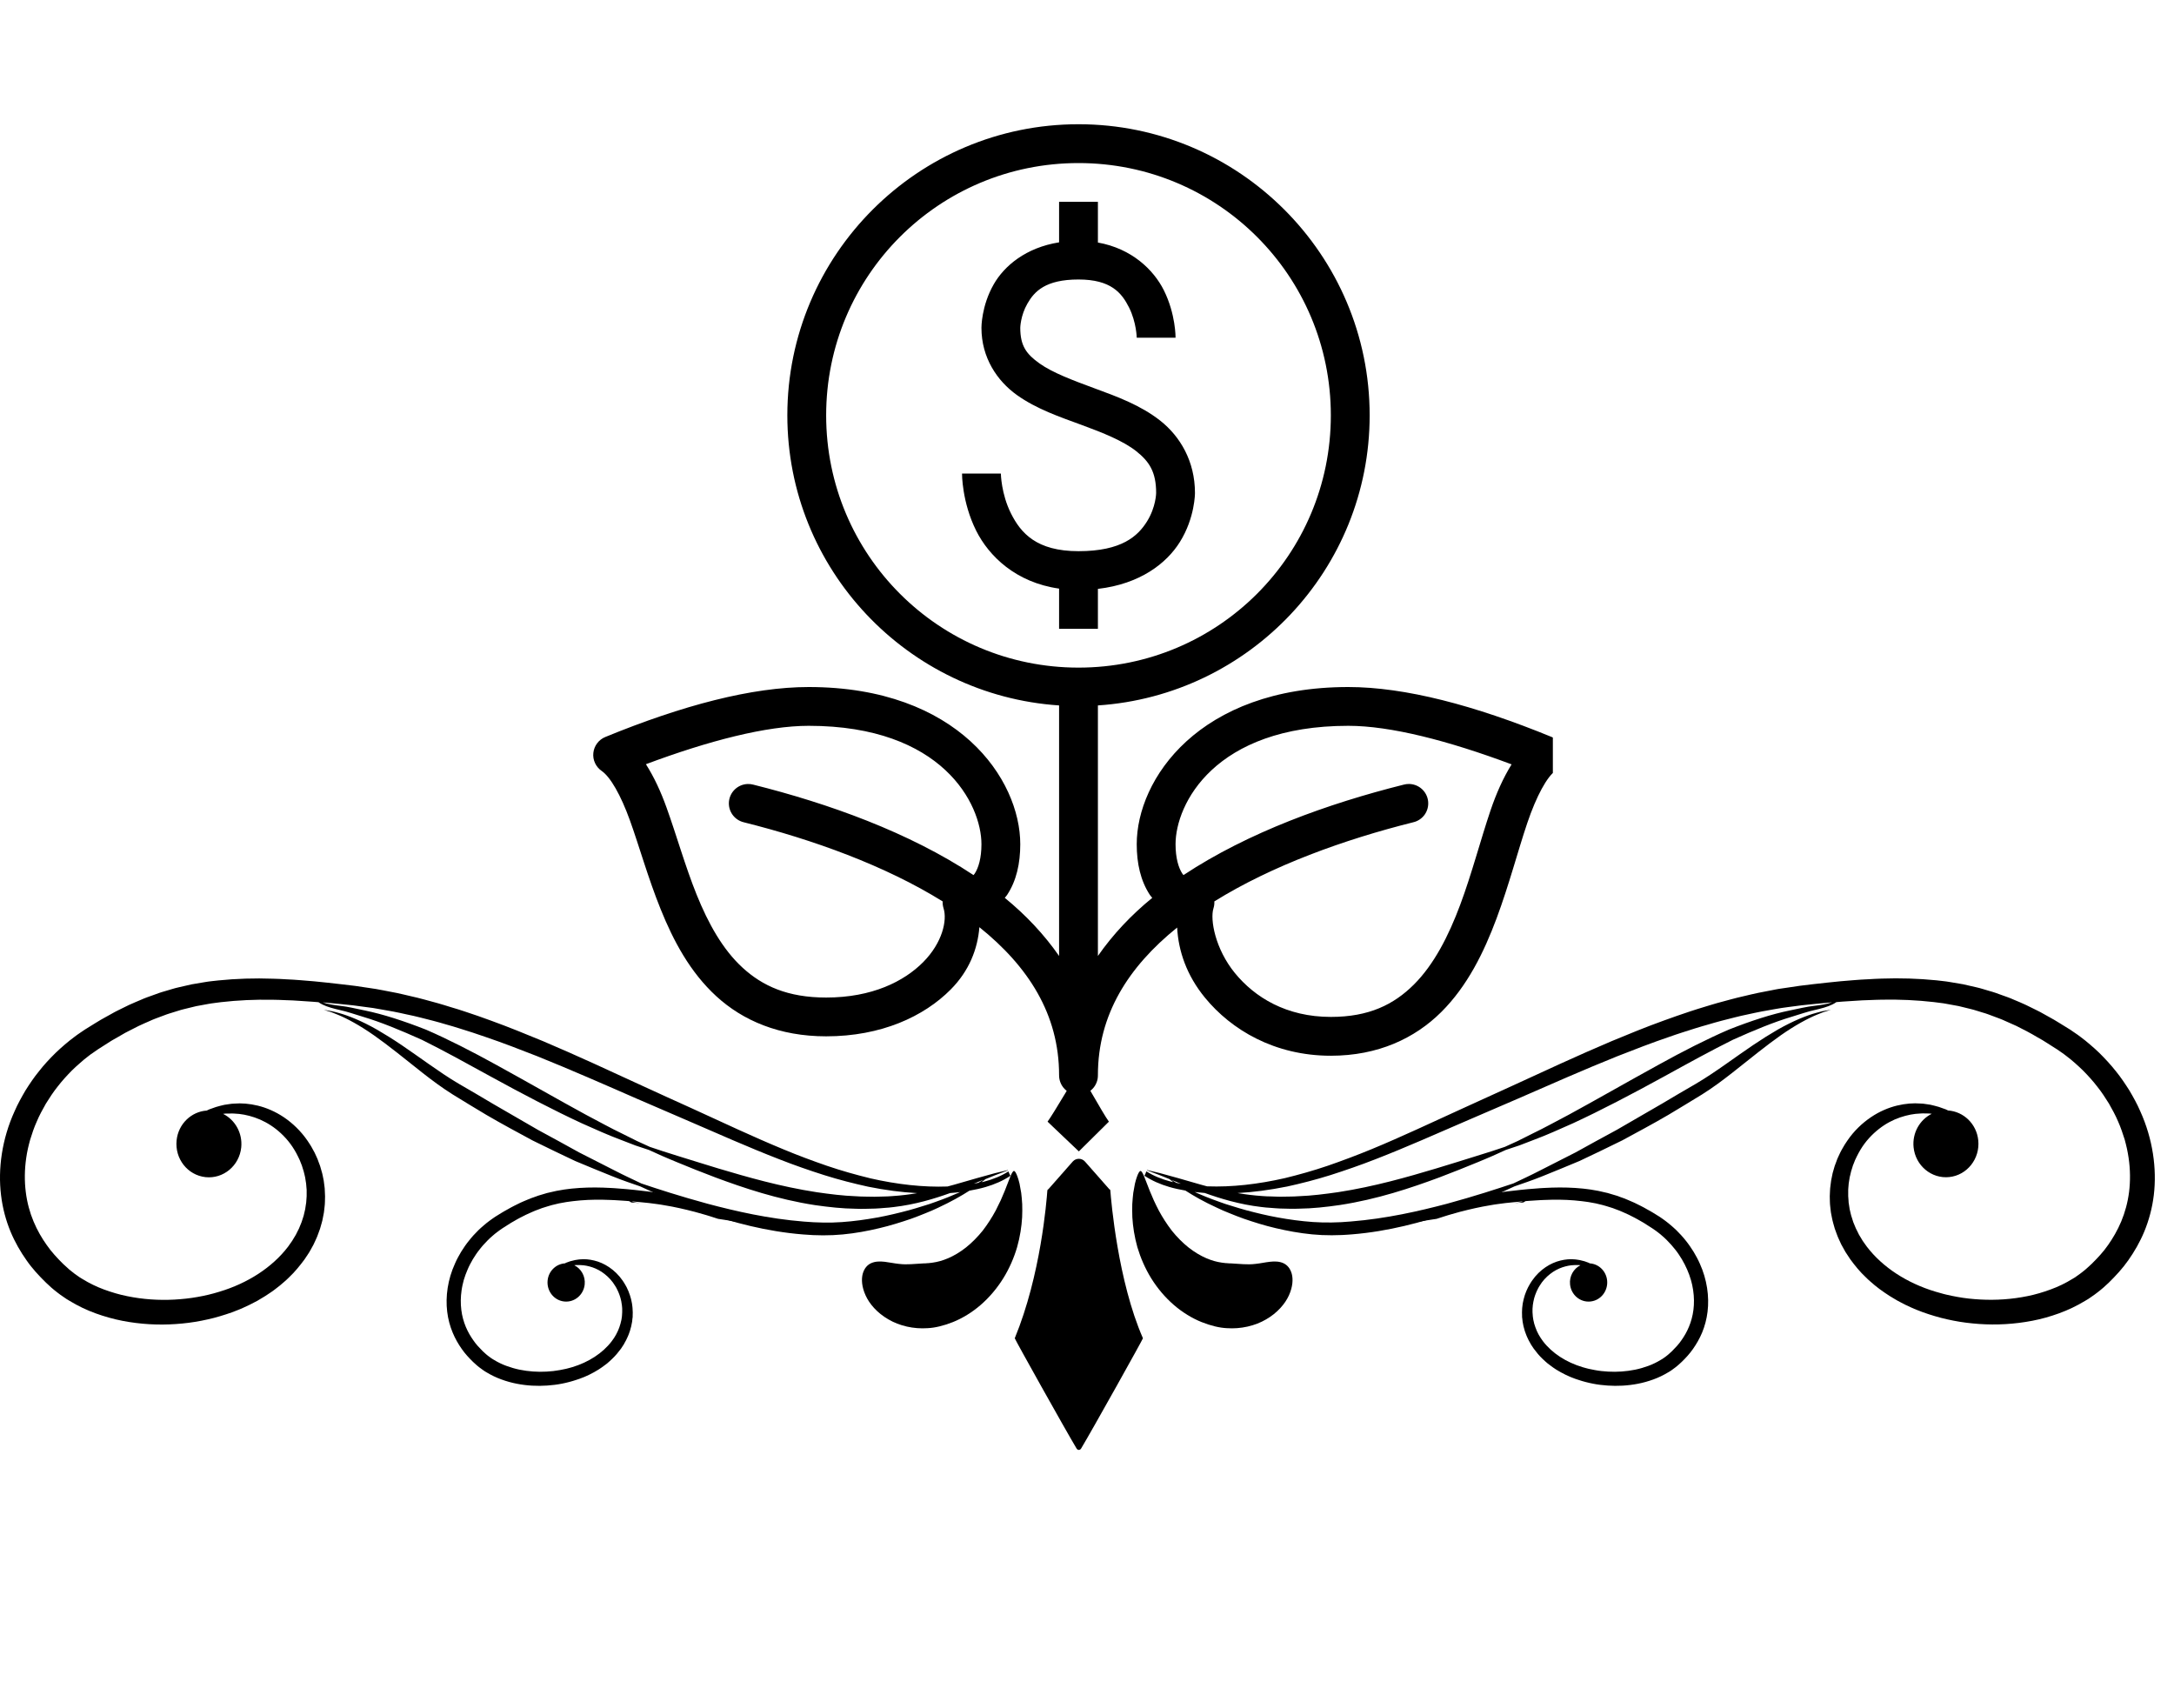 <svg width="56" height="44" viewBox="0 0 56 44" fill="none" xmlns="http://www.w3.org/2000/svg">
<path d="M33.052 32.533C33.157 32.58 33.236 32.669 33.275 32.812C33.312 32.953 33.3 33.146 33.202 33.364C33.104 33.582 32.903 33.817 32.615 33.983C32.328 34.152 31.96 34.236 31.601 34.21C31.419 34.202 31.192 34.149 30.951 34.053C30.71 33.956 30.461 33.806 30.237 33.612C30.012 33.418 29.813 33.182 29.654 32.926C29.496 32.67 29.378 32.394 29.298 32.126C29.222 31.855 29.182 31.593 29.168 31.355C29.164 31.235 29.163 31.122 29.166 31.017C29.174 30.911 29.18 30.814 29.192 30.725C29.207 30.636 29.221 30.557 29.235 30.487C29.25 30.418 29.271 30.358 29.287 30.31C29.321 30.213 29.353 30.161 29.38 30.161C29.403 30.161 29.435 30.213 29.473 30.305C29.512 30.407 29.561 30.533 29.618 30.677C29.648 30.752 29.685 30.833 29.721 30.918C29.76 31.003 29.803 31.09 29.849 31.179C29.944 31.355 30.058 31.534 30.186 31.7C30.317 31.863 30.463 32.011 30.616 32.132C30.768 32.252 30.925 32.344 31.071 32.407C31.217 32.47 31.351 32.505 31.459 32.52C31.486 32.527 31.512 32.526 31.536 32.53C31.561 32.533 31.583 32.537 31.605 32.536C31.625 32.536 31.645 32.539 31.664 32.541C31.681 32.541 31.698 32.541 31.713 32.542C31.834 32.55 31.931 32.558 32.027 32.562C32.124 32.567 32.23 32.569 32.346 32.554C32.579 32.531 32.841 32.441 33.054 32.534L33.052 32.533Z" fill="black"/>
<path d="M29.441 34.47C28.796 32.999 28.622 30.936 28.601 30.664C28.6 30.647 28.59 30.634 28.578 30.634L27.947 29.918C27.864 29.824 27.716 29.824 27.633 29.918L27.002 30.634C26.991 30.634 26.981 30.647 26.979 30.664C26.958 30.936 26.812 32.84 26.139 34.47C26.133 34.483 27.438 36.82 27.731 37.309C27.761 37.358 27.819 37.358 27.849 37.309C28.142 36.82 29.447 34.483 29.441 34.47Z" fill="black"/>
<path d="M22.445 32.533C22.34 32.58 22.262 32.669 22.222 32.812C22.186 32.953 22.197 33.146 22.296 33.364C22.393 33.582 22.594 33.817 22.883 33.983C23.169 34.152 23.537 34.236 23.896 34.21C24.078 34.202 24.306 34.149 24.547 34.053C24.788 33.956 25.037 33.806 25.261 33.612C25.485 33.418 25.684 33.182 25.843 32.926C26.002 32.67 26.12 32.394 26.199 32.126C26.276 31.855 26.315 31.593 26.329 31.355C26.334 31.235 26.335 31.122 26.331 31.017C26.323 30.911 26.318 30.814 26.305 30.725C26.291 30.636 26.276 30.557 26.262 30.487C26.247 30.418 26.226 30.358 26.21 30.31C26.176 30.213 26.145 30.161 26.118 30.161C26.095 30.161 26.062 30.213 26.025 30.305C25.985 30.407 25.936 30.533 25.88 30.677C25.849 30.752 25.812 30.833 25.777 30.918C25.737 31.003 25.694 31.09 25.649 31.179C25.554 31.355 25.44 31.534 25.312 31.7C25.18 31.863 25.034 32.011 24.882 32.132C24.73 32.252 24.573 32.344 24.427 32.407C24.281 32.47 24.146 32.505 24.038 32.52C24.011 32.527 23.985 32.526 23.961 32.53C23.937 32.533 23.914 32.537 23.893 32.536C23.872 32.536 23.853 32.539 23.834 32.541C23.816 32.541 23.8 32.541 23.785 32.542C23.664 32.55 23.567 32.558 23.47 32.562C23.373 32.567 23.268 32.569 23.151 32.554C22.918 32.531 22.657 32.441 22.444 32.534L22.445 32.533Z" fill="black"/>
<path d="M27.79 29.657L26.984 28.891C27.13 28.696 27.79 27.571 27.79 27.571C27.79 27.571 28.419 28.696 28.564 28.891L27.79 29.657Z" fill="black"/>
<path d="M22.406 30.347C22.046 30.259 21.678 30.156 21.305 30.029C20.933 29.901 20.554 29.76 20.171 29.6C19.403 29.283 18.617 28.912 17.799 28.538C17.388 28.352 16.976 28.166 16.558 27.973C16.14 27.78 15.718 27.585 15.29 27.391C14.862 27.196 14.428 27.005 13.989 26.818C13.548 26.636 13.104 26.454 12.651 26.29C12.426 26.205 12.197 26.129 11.967 26.052C11.854 26.012 11.737 25.979 11.621 25.944C11.506 25.909 11.391 25.871 11.274 25.839C11.04 25.776 10.808 25.708 10.572 25.657C10.453 25.63 10.337 25.6 10.219 25.576C10.1 25.553 9.981 25.53 9.863 25.507C9.804 25.496 9.745 25.483 9.685 25.474L9.506 25.447C9.387 25.429 9.267 25.411 9.148 25.394C9.03 25.379 8.913 25.365 8.794 25.352C8.677 25.337 8.56 25.324 8.442 25.312C8.323 25.3 8.206 25.288 8.089 25.276C7.97 25.266 7.853 25.257 7.736 25.247L7.559 25.234L7.383 25.225C7.265 25.219 7.148 25.21 7.031 25.209C6.561 25.192 6.091 25.206 5.628 25.253C5.57 25.259 5.512 25.266 5.454 25.272C5.397 25.28 5.339 25.284 5.281 25.296C5.167 25.316 5.052 25.334 4.938 25.354C4.825 25.38 4.713 25.405 4.601 25.431C4.544 25.443 4.489 25.459 4.434 25.475C4.379 25.492 4.324 25.508 4.269 25.524C4.214 25.541 4.159 25.555 4.105 25.574C4.051 25.593 3.998 25.613 3.945 25.632C3.838 25.67 3.732 25.706 3.629 25.753C3.526 25.798 3.422 25.839 3.321 25.886C3.222 25.935 3.123 25.984 3.024 26.032C2.974 26.056 2.926 26.083 2.879 26.11C2.831 26.137 2.784 26.163 2.736 26.189C2.689 26.215 2.642 26.242 2.595 26.268C2.548 26.294 2.504 26.323 2.458 26.351C2.367 26.408 2.277 26.464 2.187 26.519C2.142 26.549 2.096 26.58 2.051 26.611C2.006 26.642 1.962 26.672 1.919 26.706C1.876 26.739 1.833 26.772 1.79 26.805C1.748 26.838 1.707 26.874 1.666 26.908C1.583 26.976 1.507 27.051 1.429 27.123C1.278 27.272 1.134 27.426 1.007 27.589C0.875 27.75 0.761 27.921 0.654 28.091C0.552 28.266 0.454 28.441 0.376 28.622C0.049 29.34 -0.056 30.107 0.027 30.785C0.067 31.123 0.154 31.439 0.27 31.72C0.387 32.001 0.531 32.247 0.682 32.46C0.83 32.675 1.007 32.864 1.188 33.041C1.234 33.083 1.281 33.127 1.327 33.169C1.35 33.19 1.375 33.211 1.401 33.231L1.477 33.291C1.527 33.332 1.58 33.368 1.633 33.404L1.712 33.458L1.793 33.507C2.009 33.639 2.234 33.745 2.462 33.828C2.691 33.911 2.922 33.976 3.154 34.021C3.617 34.111 4.079 34.135 4.528 34.104C4.752 34.089 4.973 34.061 5.189 34.018C5.297 33.999 5.404 33.971 5.51 33.946C5.563 33.933 5.615 33.916 5.667 33.902C5.718 33.886 5.77 33.872 5.821 33.854C5.873 33.837 5.924 33.819 5.975 33.802C6.025 33.783 6.075 33.763 6.124 33.744L6.199 33.714L6.272 33.681C6.32 33.658 6.369 33.637 6.417 33.614C6.465 33.59 6.511 33.566 6.559 33.541L6.629 33.505L6.697 33.464C6.742 33.437 6.787 33.41 6.832 33.383C6.876 33.354 6.919 33.325 6.963 33.296C7.007 33.268 7.049 33.237 7.09 33.205C7.131 33.173 7.173 33.143 7.213 33.109C7.291 33.041 7.372 32.977 7.444 32.903C7.593 32.763 7.722 32.603 7.842 32.442C7.87 32.4 7.898 32.358 7.926 32.316L7.967 32.253L8.004 32.188C8.028 32.144 8.052 32.101 8.076 32.057C8.097 32.013 8.117 31.968 8.138 31.923L8.168 31.855C8.177 31.833 8.185 31.809 8.194 31.786C8.211 31.74 8.227 31.695 8.244 31.649C8.259 31.602 8.27 31.555 8.284 31.509L8.303 31.439C8.308 31.416 8.312 31.393 8.317 31.369C8.326 31.323 8.335 31.276 8.344 31.229C8.349 31.183 8.355 31.136 8.36 31.089L8.367 31.02L8.37 30.951C8.371 30.905 8.373 30.858 8.373 30.813C8.372 30.767 8.369 30.723 8.367 30.677C8.366 30.654 8.365 30.632 8.364 30.609L8.356 30.543C8.35 30.499 8.345 30.455 8.339 30.411C8.33 30.368 8.321 30.325 8.313 30.282C8.308 30.261 8.304 30.24 8.299 30.219L8.281 30.157C8.27 30.115 8.258 30.075 8.246 30.034C8.232 29.995 8.218 29.955 8.202 29.917L8.181 29.858C8.173 29.84 8.164 29.821 8.156 29.802C8.139 29.765 8.122 29.727 8.105 29.691C8.087 29.655 8.066 29.62 8.047 29.585C8.011 29.514 7.966 29.451 7.924 29.386C7.75 29.131 7.536 28.93 7.316 28.78C7.093 28.63 6.862 28.533 6.643 28.479C6.423 28.426 6.217 28.41 6.036 28.426C6.013 28.427 5.991 28.428 5.968 28.43C5.947 28.433 5.924 28.436 5.904 28.439C5.862 28.445 5.821 28.452 5.781 28.457C5.703 28.476 5.63 28.492 5.564 28.513C5.501 28.536 5.441 28.558 5.384 28.577C5.364 28.587 5.345 28.596 5.326 28.605C4.927 28.632 4.592 28.95 4.549 29.373C4.5 29.847 4.833 30.27 5.294 30.32C5.753 30.369 6.165 30.027 6.214 29.554C6.251 29.183 6.054 28.843 5.746 28.69C5.767 28.688 5.787 28.686 5.809 28.683C5.846 28.683 5.882 28.683 5.921 28.682C5.94 28.682 5.959 28.681 5.979 28.68C5.999 28.68 6.019 28.683 6.039 28.683C6.2 28.688 6.378 28.721 6.56 28.783C6.743 28.846 6.931 28.943 7.109 29.082C7.285 29.221 7.454 29.4 7.585 29.62C7.617 29.676 7.651 29.731 7.678 29.792C7.693 29.822 7.708 29.851 7.721 29.882C7.734 29.913 7.746 29.944 7.758 29.976C7.764 29.992 7.771 30.008 7.777 30.024L7.792 30.073C7.803 30.105 7.813 30.139 7.823 30.172C7.832 30.206 7.84 30.239 7.848 30.274L7.86 30.326C7.864 30.343 7.866 30.36 7.868 30.378C7.874 30.413 7.879 30.448 7.885 30.484C7.888 30.52 7.892 30.555 7.894 30.591L7.899 30.645C7.899 30.663 7.899 30.682 7.899 30.7C7.899 30.737 7.899 30.774 7.899 30.811C7.896 30.847 7.893 30.884 7.891 30.922L7.887 30.978L7.878 31.033C7.873 31.07 7.866 31.108 7.861 31.146C7.852 31.183 7.844 31.22 7.835 31.257C7.831 31.276 7.827 31.295 7.822 31.313L7.804 31.369C7.792 31.405 7.78 31.443 7.768 31.48C7.754 31.516 7.738 31.553 7.723 31.59C7.716 31.607 7.709 31.626 7.701 31.644L7.674 31.697C7.656 31.733 7.638 31.769 7.62 31.805C7.6 31.839 7.578 31.874 7.557 31.909L7.526 31.961L7.49 32.012C7.466 32.046 7.443 32.079 7.419 32.113C7.013 32.644 6.382 33.053 5.649 33.272C5.605 33.287 5.558 33.299 5.512 33.312C5.465 33.323 5.418 33.338 5.372 33.348C5.277 33.369 5.183 33.392 5.085 33.407C4.893 33.442 4.695 33.462 4.494 33.474C4.094 33.496 3.682 33.469 3.278 33.386C3.075 33.346 2.876 33.286 2.681 33.215C2.486 33.143 2.298 33.052 2.122 32.943L2.056 32.903L1.992 32.858C1.95 32.828 1.906 32.8 1.868 32.766L1.808 32.718C1.787 32.703 1.767 32.685 1.748 32.666C1.708 32.631 1.668 32.594 1.628 32.557C1.475 32.406 1.327 32.247 1.204 32.069C1.079 31.893 0.96 31.692 0.865 31.463C0.769 31.235 0.698 30.979 0.664 30.702C0.629 30.425 0.631 30.128 0.676 29.821C0.685 29.743 0.703 29.667 0.718 29.589C0.734 29.511 0.757 29.433 0.777 29.355C0.825 29.2 0.877 29.042 0.947 28.888C1.012 28.732 1.095 28.58 1.182 28.427C1.275 28.278 1.372 28.128 1.486 27.986C1.596 27.843 1.721 27.706 1.851 27.574C1.92 27.51 1.985 27.443 2.058 27.384C2.093 27.353 2.128 27.321 2.165 27.291C2.203 27.262 2.239 27.233 2.277 27.203C2.314 27.172 2.353 27.145 2.393 27.119C2.432 27.091 2.47 27.063 2.511 27.036C2.595 26.982 2.68 26.928 2.765 26.874C2.808 26.847 2.85 26.818 2.894 26.793C2.938 26.768 2.982 26.743 3.026 26.718C3.07 26.693 3.115 26.668 3.158 26.642C3.202 26.616 3.247 26.59 3.293 26.568C3.384 26.521 3.475 26.475 3.568 26.428C3.66 26.383 3.756 26.343 3.851 26.301C3.945 26.256 4.043 26.222 4.141 26.185C4.19 26.167 4.239 26.148 4.288 26.13C4.337 26.111 4.388 26.099 4.438 26.082C4.488 26.067 4.538 26.05 4.589 26.035C4.639 26.019 4.69 26.004 4.742 25.992C4.845 25.967 4.949 25.942 5.053 25.916C5.159 25.897 5.264 25.878 5.37 25.858C5.423 25.847 5.477 25.842 5.53 25.834C5.584 25.827 5.638 25.82 5.692 25.813C6.126 25.763 6.571 25.743 7.024 25.751C7.137 25.751 7.251 25.758 7.366 25.762L7.537 25.768L7.709 25.779C7.823 25.786 7.938 25.793 8.054 25.802C8.104 25.806 8.154 25.811 8.204 25.814C8.235 25.836 8.269 25.856 8.308 25.875C8.428 25.935 8.587 25.977 8.767 26.019C8.945 26.057 9.143 26.128 9.364 26.194C9.807 26.326 10.315 26.534 10.87 26.784C11.415 27.054 12.007 27.38 12.63 27.723C13.477 28.188 14.284 28.608 14.988 28.934C15.342 29.091 15.666 29.238 15.96 29.347C16.106 29.404 16.242 29.456 16.367 29.504C16.494 29.547 16.612 29.585 16.716 29.62C16.817 29.666 16.93 29.717 17.052 29.772C17.175 29.827 17.31 29.881 17.455 29.942C17.743 30.061 18.071 30.194 18.434 30.33C19.158 30.599 20.026 30.892 20.994 31.041C21.349 31.092 21.7 31.13 22.039 31.134C22.208 31.143 22.376 31.132 22.539 31.13C22.62 31.127 22.701 31.12 22.781 31.113C22.86 31.106 22.939 31.104 23.017 31.091C23.575 31.026 24.064 30.878 24.474 30.73C24.561 30.724 24.648 30.715 24.732 30.705C24.552 30.785 24.342 30.872 24.1 30.957C24.047 30.976 23.994 30.995 23.938 31.014C23.883 31.032 23.825 31.05 23.767 31.067C23.651 31.106 23.529 31.139 23.403 31.175C23.15 31.242 22.879 31.309 22.591 31.361C22.302 31.413 21.999 31.456 21.684 31.478C21.527 31.489 21.368 31.493 21.205 31.49C21.124 31.487 21.041 31.484 20.958 31.482C20.875 31.478 20.791 31.47 20.708 31.465C19.795 31.392 18.949 31.197 18.232 31.007C17.515 30.812 16.926 30.62 16.523 30.484C16.33 30.391 16.091 30.283 15.823 30.144C15.555 30.006 15.25 29.85 14.917 29.683C14.59 29.502 14.235 29.306 13.858 29.103C13.486 28.888 13.095 28.662 12.69 28.427C12.395 28.25 12.104 28.081 11.823 27.918C11.548 27.757 11.293 27.58 11.048 27.409C10.804 27.237 10.571 27.072 10.349 26.921C10.126 26.77 9.913 26.638 9.715 26.523C9.318 26.296 8.97 26.158 8.725 26.091C8.664 26.075 8.61 26.059 8.562 26.049C8.514 26.04 8.474 26.032 8.441 26.027C8.375 26.015 8.341 26.01 8.341 26.01C8.341 26.01 8.374 26.021 8.438 26.041C8.469 26.051 8.509 26.064 8.554 26.078C8.6 26.095 8.651 26.117 8.709 26.14C8.941 26.236 9.262 26.407 9.63 26.665C9.814 26.795 10.011 26.942 10.22 27.107C10.429 27.273 10.652 27.45 10.888 27.637C11.125 27.822 11.381 28.015 11.664 28.192C11.942 28.364 12.231 28.539 12.529 28.717C12.935 28.955 13.339 29.169 13.718 29.375C14.106 29.566 14.474 29.744 14.815 29.904C15.162 30.05 15.48 30.18 15.762 30.293C16.042 30.407 16.292 30.489 16.493 30.559C16.88 30.741 17.452 30.994 18.164 31.241C18.876 31.482 19.734 31.72 20.683 31.796C20.77 31.802 20.857 31.809 20.943 31.813C21.029 31.815 21.115 31.817 21.201 31.819C21.372 31.819 21.543 31.812 21.708 31.796C22.038 31.765 22.351 31.706 22.645 31.636C22.94 31.567 23.213 31.48 23.468 31.393C23.593 31.345 23.716 31.303 23.831 31.253C23.888 31.229 23.944 31.207 24 31.183C24.055 31.158 24.107 31.134 24.159 31.111C24.496 30.955 24.767 30.8 24.971 30.669C25.113 30.644 25.252 30.614 25.386 30.575C25.621 30.507 25.84 30.411 26.028 30.285C26.011 30.255 25.995 30.224 25.983 30.189C25.981 30.183 25.979 30.178 25.976 30.173C25.794 30.288 25.582 30.376 25.349 30.436C25.327 30.441 25.305 30.446 25.283 30.45C25.303 30.435 25.322 30.421 25.338 30.408C25.358 30.393 25.372 30.381 25.385 30.371C25.48 30.333 25.568 30.298 25.643 30.267C25.794 30.21 25.903 30.168 25.964 30.145C25.963 30.142 25.962 30.14 25.962 30.138C25.898 30.153 25.785 30.18 25.628 30.218C25.503 30.253 25.349 30.295 25.171 30.344C24.993 30.396 24.792 30.453 24.569 30.517C24.516 30.531 24.461 30.547 24.406 30.561C23.787 30.584 23.112 30.509 22.411 30.349L22.406 30.347ZM25.082 30.49C25.122 30.474 25.161 30.458 25.198 30.442C25.248 30.422 25.295 30.404 25.341 30.385C25.335 30.388 25.331 30.391 25.325 30.394C25.292 30.413 25.25 30.438 25.2 30.466C25.161 30.474 25.121 30.482 25.082 30.489V30.49ZM23.626 30.732C23.423 30.767 23.211 30.794 22.988 30.808C22.914 30.817 22.837 30.815 22.761 30.819C22.684 30.82 22.606 30.825 22.527 30.825C22.37 30.82 22.209 30.825 22.045 30.812C21.718 30.8 21.381 30.758 21.036 30.708C20.099 30.564 19.237 30.315 18.502 30.096C18.134 29.985 17.798 29.878 17.501 29.787C17.352 29.74 17.213 29.698 17.086 29.656C16.96 29.614 16.844 29.576 16.74 29.541C16.64 29.495 16.528 29.445 16.407 29.389C16.287 29.329 16.157 29.265 16.018 29.195C15.737 29.061 15.428 28.889 15.087 28.71C14.41 28.342 13.627 27.891 12.778 27.425C12.154 27.081 11.548 26.771 10.975 26.522C10.395 26.294 9.861 26.122 9.402 26.028C9.172 25.982 8.967 25.929 8.781 25.91C8.598 25.888 8.443 25.865 8.324 25.822C8.322 25.821 8.319 25.82 8.315 25.819C8.342 25.821 8.37 25.823 8.397 25.826C8.512 25.835 8.629 25.846 8.745 25.859C8.862 25.871 8.978 25.883 9.095 25.895C9.209 25.91 9.325 25.925 9.439 25.941L9.612 25.964C9.67 25.972 9.727 25.984 9.784 25.994C9.899 26.014 10.014 26.034 10.129 26.055C10.244 26.076 10.358 26.103 10.473 26.128C10.703 26.173 10.93 26.236 11.158 26.293C11.273 26.321 11.385 26.357 11.499 26.389C11.612 26.422 11.726 26.452 11.838 26.49C12.063 26.561 12.289 26.631 12.512 26.711C12.96 26.863 13.401 27.034 13.84 27.206C14.278 27.384 14.713 27.564 15.142 27.75C15.572 27.934 15.997 28.122 16.419 28.306C16.84 28.49 17.261 28.671 17.671 28.846C18.493 29.201 19.291 29.557 20.074 29.86C20.464 30.013 20.852 30.148 21.234 30.269C21.615 30.389 21.993 30.485 22.362 30.566C22.797 30.654 23.221 30.71 23.627 30.732L23.626 30.732Z" fill="black"/>
<path d="M18.509 31.398C18.436 31.375 18.363 31.351 18.291 31.328C18.226 31.306 18.161 31.289 18.096 31.27C18.031 31.252 17.967 31.232 17.901 31.215C17.77 31.183 17.64 31.147 17.509 31.12C17.444 31.107 17.378 31.091 17.312 31.079C17.245 31.067 17.18 31.056 17.114 31.044C17.081 31.038 17.048 31.031 17.015 31.027L16.916 31.013C16.85 31.004 16.784 30.996 16.718 30.987C16.651 30.98 16.584 30.974 16.518 30.967C16.452 30.959 16.385 30.953 16.318 30.948C16.303 30.947 16.287 30.945 16.272 30.944C16.274 30.944 16.275 30.946 16.276 30.946C16.334 30.967 16.406 30.979 16.49 30.99C16.416 30.982 16.341 30.977 16.265 30.973C16.242 30.962 16.223 30.95 16.206 30.938C16.177 30.935 16.148 30.933 16.119 30.931C16.053 30.926 15.988 30.923 15.922 30.918L15.823 30.912L15.725 30.908C15.659 30.906 15.594 30.903 15.529 30.902C15.27 30.897 15.014 30.908 14.766 30.938C14.735 30.942 14.704 30.946 14.673 30.95C14.642 30.954 14.611 30.957 14.581 30.963C14.52 30.974 14.459 30.985 14.399 30.996C14.34 31.011 14.28 31.025 14.22 31.039C14.191 31.046 14.162 31.055 14.133 31.064C14.104 31.073 14.075 31.082 14.046 31.091C14.017 31.1 13.988 31.108 13.96 31.118C13.932 31.129 13.903 31.14 13.876 31.15C13.819 31.171 13.764 31.19 13.71 31.216C13.655 31.241 13.601 31.263 13.548 31.289C13.495 31.316 13.442 31.343 13.39 31.369C13.364 31.382 13.338 31.397 13.313 31.411C13.288 31.426 13.262 31.44 13.237 31.455C13.212 31.47 13.187 31.484 13.162 31.498C13.137 31.513 13.113 31.529 13.088 31.545C13.039 31.577 12.991 31.607 12.942 31.638C12.919 31.653 12.897 31.669 12.874 31.685C12.852 31.701 12.829 31.717 12.808 31.734C12.787 31.751 12.765 31.767 12.743 31.784C12.722 31.801 12.702 31.819 12.682 31.837C12.639 31.871 12.602 31.91 12.563 31.947C12.488 32.023 12.417 32.1 12.354 32.183C12.288 32.264 12.233 32.35 12.18 32.435C12.13 32.523 12.082 32.61 12.045 32.7C12.005 32.788 11.975 32.878 11.947 32.967C11.936 33.012 11.923 33.056 11.914 33.101C11.906 33.146 11.895 33.19 11.89 33.234C11.864 33.41 11.863 33.581 11.883 33.739C11.902 33.898 11.944 34.044 11.998 34.175C12.053 34.307 12.121 34.422 12.193 34.523C12.262 34.626 12.348 34.716 12.435 34.803C12.458 34.823 12.481 34.845 12.503 34.865C12.515 34.876 12.526 34.886 12.537 34.895L12.572 34.923C12.595 34.942 12.62 34.959 12.644 34.976L12.681 35.001L12.719 35.024C12.82 35.086 12.928 35.139 13.04 35.18C13.152 35.221 13.266 35.255 13.382 35.279C13.614 35.326 13.85 35.342 14.079 35.329C14.194 35.323 14.307 35.311 14.418 35.29C14.473 35.281 14.528 35.269 14.582 35.257C14.608 35.251 14.635 35.243 14.662 35.236C14.689 35.229 14.715 35.223 14.741 35.214C15.16 35.088 15.522 34.854 15.755 34.55C15.768 34.53 15.783 34.511 15.796 34.492L15.817 34.463L15.835 34.433C15.846 34.413 15.859 34.394 15.87 34.374C15.881 34.353 15.891 34.333 15.901 34.312L15.916 34.281C15.921 34.271 15.925 34.261 15.929 34.25C15.938 34.229 15.946 34.208 15.954 34.187C15.961 34.166 15.967 34.145 15.974 34.123L15.984 34.092C15.987 34.081 15.99 34.07 15.991 34.06C15.997 34.038 16.001 34.016 16.007 33.996C16.01 33.974 16.013 33.953 16.017 33.931L16.021 33.899L16.023 33.866C16.025 33.845 16.026 33.824 16.027 33.803C16.027 33.781 16.027 33.76 16.027 33.74C16.027 33.729 16.027 33.719 16.027 33.708L16.025 33.677C16.023 33.656 16.021 33.636 16.019 33.615C16.016 33.594 16.013 33.575 16.009 33.555C16.008 33.545 16.007 33.535 16.005 33.525L15.998 33.495C15.993 33.476 15.989 33.456 15.984 33.437C15.978 33.418 15.973 33.399 15.966 33.38L15.957 33.353C15.954 33.344 15.95 33.335 15.947 33.326C15.94 33.308 15.932 33.29 15.925 33.272C15.918 33.254 15.909 33.238 15.901 33.221C15.886 33.185 15.866 33.154 15.847 33.123C15.772 32.996 15.675 32.894 15.574 32.815C15.473 32.734 15.364 32.679 15.26 32.643C15.155 32.608 15.054 32.588 14.96 32.586C14.949 32.586 14.937 32.584 14.926 32.584C14.915 32.584 14.904 32.584 14.893 32.584C14.871 32.584 14.85 32.584 14.829 32.585C14.816 32.587 14.805 32.588 14.793 32.589C14.969 32.677 15.083 32.872 15.061 33.084C15.033 33.355 14.796 33.552 14.533 33.523C14.27 33.495 14.078 33.252 14.106 32.981C14.131 32.738 14.323 32.556 14.551 32.541C14.562 32.535 14.573 32.531 14.584 32.524C14.617 32.513 14.65 32.5 14.687 32.487C14.725 32.476 14.767 32.467 14.812 32.456C14.835 32.453 14.858 32.449 14.883 32.445C14.895 32.444 14.907 32.442 14.919 32.44C14.932 32.439 14.944 32.438 14.958 32.437C15.062 32.428 15.18 32.437 15.306 32.468C15.432 32.498 15.564 32.554 15.691 32.64C15.818 32.726 15.94 32.841 16.04 32.987C16.064 33.024 16.09 33.061 16.111 33.101C16.121 33.121 16.133 33.141 16.144 33.161C16.154 33.182 16.163 33.203 16.173 33.225C16.178 33.236 16.183 33.247 16.188 33.257L16.2 33.291C16.208 33.313 16.216 33.336 16.225 33.358C16.232 33.381 16.239 33.405 16.246 33.428L16.256 33.464C16.258 33.476 16.261 33.488 16.264 33.5C16.269 33.524 16.274 33.549 16.279 33.574C16.283 33.599 16.285 33.624 16.289 33.649L16.293 33.688C16.294 33.7 16.295 33.714 16.295 33.726C16.296 33.752 16.298 33.778 16.299 33.804C16.299 33.831 16.297 33.857 16.297 33.883V33.923L16.291 33.962C16.289 33.989 16.285 34.016 16.283 34.042C16.277 34.069 16.273 34.096 16.267 34.122C16.265 34.136 16.262 34.149 16.259 34.163L16.248 34.202C16.241 34.229 16.234 34.256 16.226 34.282C16.216 34.308 16.207 34.334 16.198 34.361C16.192 34.375 16.188 34.388 16.182 34.401L16.165 34.44C16.154 34.466 16.142 34.491 16.129 34.517C16.116 34.542 16.102 34.566 16.088 34.591L16.068 34.629L16.044 34.665C16.028 34.689 16.013 34.713 15.997 34.737C15.929 34.829 15.854 34.92 15.768 35.001C15.727 35.043 15.681 35.08 15.637 35.12C15.613 35.138 15.59 35.156 15.566 35.173C15.543 35.191 15.518 35.209 15.493 35.226C15.468 35.243 15.443 35.259 15.418 35.276C15.392 35.291 15.366 35.306 15.34 35.322L15.301 35.345L15.261 35.366C15.234 35.38 15.207 35.394 15.18 35.408C15.152 35.42 15.124 35.433 15.097 35.446L15.055 35.465L15.011 35.482C14.983 35.492 14.954 35.505 14.925 35.515C14.896 35.525 14.867 35.535 14.838 35.544C14.808 35.555 14.779 35.563 14.749 35.572C14.72 35.58 14.689 35.59 14.659 35.597C14.599 35.612 14.538 35.628 14.476 35.639C14.352 35.664 14.225 35.679 14.097 35.688C13.84 35.706 13.576 35.693 13.31 35.641C13.177 35.615 13.044 35.578 12.914 35.53C12.783 35.483 12.654 35.421 12.53 35.346L12.484 35.318L12.439 35.287C12.408 35.266 12.378 35.245 12.35 35.222L12.306 35.187C12.292 35.175 12.278 35.164 12.264 35.151C12.237 35.127 12.21 35.102 12.184 35.078C12.081 34.977 11.98 34.869 11.894 34.745C11.808 34.623 11.725 34.482 11.659 34.321C11.592 34.16 11.542 33.979 11.519 33.785C11.472 33.397 11.532 32.957 11.72 32.546C11.764 32.442 11.82 32.342 11.879 32.242C11.941 32.144 12.006 32.046 12.082 31.954C12.155 31.86 12.237 31.772 12.323 31.687C12.368 31.646 12.411 31.603 12.46 31.564C12.483 31.544 12.506 31.524 12.53 31.505C12.555 31.486 12.579 31.467 12.604 31.448C12.628 31.428 12.654 31.411 12.68 31.393C12.706 31.376 12.732 31.357 12.757 31.34C12.808 31.308 12.86 31.276 12.912 31.244C12.938 31.228 12.964 31.211 12.991 31.197C13.018 31.181 13.044 31.166 13.072 31.152C13.099 31.136 13.127 31.121 13.154 31.106C13.181 31.091 13.208 31.075 13.237 31.062C13.293 31.034 13.35 31.006 13.407 30.978C13.464 30.951 13.524 30.928 13.584 30.902C13.642 30.875 13.704 30.854 13.765 30.833C13.795 30.822 13.825 30.811 13.857 30.799C13.887 30.788 13.92 30.781 13.951 30.771C13.982 30.762 14.014 30.752 14.045 30.743C14.076 30.733 14.108 30.724 14.14 30.718C14.204 30.703 14.269 30.688 14.333 30.674C14.399 30.663 14.464 30.651 14.53 30.64C14.563 30.634 14.596 30.631 14.629 30.627C14.662 30.623 14.695 30.62 14.728 30.615C14.995 30.588 15.263 30.581 15.533 30.59C15.6 30.591 15.667 30.596 15.734 30.599L15.836 30.605L15.937 30.613C16.004 30.618 16.071 30.623 16.139 30.629C16.206 30.636 16.274 30.642 16.342 30.649C16.409 30.656 16.477 30.664 16.544 30.672C16.611 30.68 16.679 30.688 16.747 30.696C16.815 30.706 16.883 30.717 16.952 30.727L17.054 30.742C17.088 30.747 17.122 30.755 17.156 30.761C17.224 30.774 17.292 30.787 17.36 30.8C17.428 30.814 17.495 30.832 17.563 30.847C17.698 30.877 17.831 30.916 17.965 30.952C18.032 30.97 18.097 30.993 18.164 31.012C18.23 31.033 18.296 31.052 18.362 31.075C18.492 31.12 18.624 31.163 18.753 31.212C18.843 31.244 18.933 31.279 19.023 31.314C19.028 31.371 19.035 31.428 19.041 31.485C18.863 31.451 18.684 31.42 18.504 31.395L18.509 31.398Z" fill="black"/>
<path d="M31.101 30.559C31.045 30.544 30.991 30.529 30.938 30.515C30.715 30.451 30.513 30.393 30.336 30.342C30.157 30.293 30.004 30.251 29.878 30.216C29.722 30.178 29.608 30.151 29.545 30.136C29.544 30.138 29.543 30.14 29.542 30.143C29.603 30.166 29.712 30.207 29.863 30.265C29.939 30.296 30.026 30.331 30.122 30.369C30.134 30.379 30.149 30.391 30.168 30.406C30.183 30.419 30.202 30.433 30.223 30.448C30.201 30.443 30.179 30.439 30.157 30.434C29.925 30.374 29.712 30.286 29.53 30.171C29.529 30.176 29.526 30.181 29.523 30.187C29.512 30.222 29.495 30.253 29.479 30.283C29.668 30.409 29.885 30.505 30.121 30.573C30.254 30.612 30.393 30.642 30.535 30.666C30.739 30.798 31.009 30.954 31.347 31.108C31.399 31.132 31.452 31.156 31.506 31.181C31.562 31.204 31.619 31.227 31.676 31.251C31.79 31.301 31.913 31.343 32.039 31.391C32.292 31.478 32.566 31.565 32.861 31.634C33.156 31.703 33.468 31.762 33.799 31.794C33.964 31.81 34.134 31.818 34.306 31.817C34.391 31.816 34.477 31.814 34.564 31.811C34.65 31.808 34.737 31.8 34.824 31.794C35.772 31.718 36.63 31.479 37.342 31.239C38.054 30.992 38.625 30.739 39.013 30.557C39.214 30.487 39.464 30.405 39.745 30.291C40.026 30.178 40.344 30.048 40.691 29.902C41.032 29.742 41.4 29.564 41.788 29.373C42.168 29.166 42.571 28.953 42.977 28.715C43.275 28.537 43.564 28.361 43.843 28.19C44.126 28.013 44.381 27.82 44.618 27.635C44.854 27.448 45.077 27.271 45.287 27.105C45.495 26.94 45.693 26.793 45.876 26.663C46.244 26.406 46.565 26.234 46.797 26.138C46.855 26.115 46.906 26.092 46.952 26.076C46.998 26.062 47.037 26.049 47.068 26.039C47.132 26.019 47.165 26.008 47.165 26.008C47.165 26.008 47.131 26.014 47.066 26.025C47.033 26.031 46.992 26.038 46.944 26.046C46.896 26.057 46.843 26.073 46.781 26.089C46.536 26.156 46.19 26.294 45.791 26.521C45.593 26.636 45.38 26.769 45.158 26.919C44.936 27.069 44.703 27.235 44.458 27.407C44.214 27.578 43.958 27.754 43.683 27.916C43.402 28.078 43.112 28.248 42.816 28.425C42.411 28.66 42.02 28.886 41.648 29.101C41.271 29.304 40.916 29.5 40.589 29.681C40.256 29.848 39.952 30.003 39.683 30.142C39.415 30.281 39.176 30.389 38.983 30.482C38.579 30.617 37.99 30.81 37.274 31.005C36.558 31.194 35.711 31.389 34.798 31.462C34.714 31.468 34.631 31.476 34.548 31.48C34.466 31.482 34.384 31.485 34.301 31.488C34.139 31.49 33.98 31.487 33.822 31.476C33.508 31.454 33.203 31.411 32.916 31.359C32.627 31.307 32.356 31.24 32.103 31.173C31.978 31.136 31.855 31.104 31.739 31.065C31.681 31.047 31.625 31.029 31.568 31.012C31.513 30.992 31.459 30.973 31.406 30.955C31.164 30.87 30.953 30.783 30.775 30.703C30.86 30.712 30.946 30.721 31.033 30.728C31.442 30.875 31.93 31.023 32.489 31.089C32.567 31.102 32.646 31.104 32.726 31.111C32.805 31.117 32.886 31.125 32.968 31.128C33.13 31.13 33.298 31.141 33.467 31.132C33.808 31.128 34.157 31.09 34.514 31.038C35.481 30.89 36.349 30.597 37.074 30.328C37.436 30.192 37.764 30.058 38.053 29.94C38.197 29.88 38.331 29.825 38.455 29.77C38.578 29.714 38.69 29.663 38.791 29.618C38.895 29.583 39.012 29.544 39.14 29.502C39.266 29.454 39.402 29.401 39.548 29.345C39.842 29.236 40.165 29.089 40.52 28.932C41.224 28.607 42.03 28.186 42.877 27.721C43.501 27.377 44.093 27.052 44.637 26.782C45.191 26.532 45.701 26.324 46.143 26.192C46.364 26.126 46.561 26.055 46.74 26.017C46.92 25.975 47.079 25.933 47.199 25.873C47.239 25.854 47.273 25.833 47.303 25.812C47.353 25.808 47.403 25.803 47.454 25.799C47.569 25.792 47.684 25.785 47.798 25.777L47.97 25.766L48.142 25.76C48.255 25.756 48.369 25.75 48.483 25.749C48.936 25.741 49.381 25.761 49.815 25.811C49.868 25.818 49.923 25.825 49.977 25.832C50.031 25.839 50.084 25.844 50.137 25.856C50.243 25.876 50.349 25.895 50.454 25.914C50.558 25.939 50.661 25.965 50.764 25.99C50.816 26.002 50.866 26.017 50.917 26.033C50.968 26.048 51.019 26.064 51.069 26.08C51.119 26.096 51.17 26.108 51.218 26.128C51.268 26.147 51.317 26.165 51.365 26.183C51.463 26.22 51.562 26.254 51.656 26.299C51.751 26.342 51.845 26.381 51.939 26.425C52.031 26.472 52.122 26.519 52.214 26.566C52.259 26.588 52.304 26.614 52.348 26.639C52.392 26.665 52.437 26.691 52.48 26.716C52.524 26.741 52.568 26.766 52.612 26.791C52.656 26.816 52.698 26.845 52.741 26.872C52.826 26.927 52.911 26.981 52.996 27.034C53.037 27.061 53.074 27.089 53.114 27.116C53.153 27.144 53.193 27.171 53.229 27.201C53.267 27.23 53.305 27.259 53.341 27.289C53.378 27.319 53.413 27.351 53.449 27.381C53.521 27.442 53.587 27.509 53.655 27.572C53.786 27.705 53.91 27.84 54.02 27.984C54.134 28.125 54.231 28.276 54.324 28.425C54.411 28.578 54.494 28.73 54.56 28.886C54.629 29.041 54.681 29.199 54.73 29.353C54.749 29.432 54.773 29.509 54.788 29.587C54.802 29.665 54.821 29.741 54.83 29.819C54.876 30.126 54.877 30.423 54.843 30.7C54.808 30.977 54.736 31.233 54.641 31.461C54.545 31.69 54.427 31.891 54.303 32.067C54.18 32.246 54.031 32.404 53.878 32.555C53.839 32.592 53.798 32.628 53.759 32.664C53.739 32.683 53.719 32.7 53.699 32.716L53.639 32.764C53.599 32.797 53.556 32.826 53.514 32.856L53.451 32.901L53.384 32.941C53.208 33.05 53.021 33.141 52.825 33.212C52.631 33.284 52.431 33.343 52.229 33.384C51.824 33.467 51.413 33.494 51.012 33.472C50.813 33.461 50.615 33.441 50.421 33.405C50.324 33.389 50.23 33.367 50.135 33.346C50.087 33.336 50.041 33.322 49.995 33.309C49.948 33.297 49.902 33.285 49.857 33.27C49.125 33.051 48.493 32.642 48.088 32.111C48.064 32.077 48.039 32.044 48.016 32.01L47.98 31.959L47.949 31.907C47.927 31.872 47.907 31.838 47.886 31.803C47.868 31.767 47.85 31.731 47.833 31.695L47.806 31.642C47.797 31.624 47.79 31.605 47.783 31.587C47.768 31.55 47.754 31.515 47.738 31.478C47.726 31.441 47.715 31.403 47.703 31.366L47.685 31.311C47.679 31.292 47.676 31.273 47.671 31.255C47.662 31.217 47.654 31.18 47.645 31.143C47.64 31.106 47.634 31.068 47.628 31.031L47.619 30.976L47.616 30.92C47.613 30.882 47.61 30.845 47.608 30.808C47.608 30.772 47.608 30.735 47.608 30.698C47.608 30.68 47.608 30.661 47.608 30.643L47.612 30.589C47.615 30.553 47.618 30.517 47.621 30.482C47.626 30.446 47.632 30.41 47.638 30.375C47.641 30.358 47.644 30.34 47.646 30.323L47.659 30.272C47.667 30.238 47.675 30.204 47.683 30.17C47.694 30.137 47.703 30.104 47.714 30.071L47.729 30.021C47.735 30.005 47.742 29.99 47.748 29.974C47.761 29.942 47.773 29.911 47.785 29.88C47.798 29.849 47.814 29.819 47.828 29.79C47.855 29.73 47.89 29.675 47.921 29.618C48.053 29.397 48.221 29.219 48.398 29.08C48.575 28.941 48.763 28.843 48.946 28.781C49.129 28.719 49.306 28.686 49.467 28.681C49.488 28.68 49.508 28.678 49.527 28.678C49.547 28.678 49.567 28.678 49.585 28.679C49.624 28.679 49.661 28.681 49.697 28.681C49.719 28.684 49.739 28.686 49.76 28.688C49.452 28.841 49.254 29.181 49.292 29.552C49.341 30.024 49.753 30.367 50.212 30.318C50.672 30.269 51.006 29.845 50.958 29.371C50.915 28.948 50.58 28.63 50.18 28.603C50.161 28.594 50.143 28.585 50.122 28.575C50.066 28.555 50.006 28.534 49.942 28.511C49.876 28.491 49.803 28.474 49.725 28.455C49.685 28.449 49.645 28.443 49.602 28.437C49.581 28.434 49.559 28.431 49.538 28.428C49.516 28.426 49.493 28.425 49.471 28.424C49.289 28.409 49.083 28.424 48.864 28.477C48.645 28.531 48.413 28.627 48.191 28.778C47.97 28.928 47.755 29.129 47.583 29.384C47.54 29.448 47.496 29.512 47.459 29.583C47.44 29.618 47.419 29.652 47.402 29.689C47.385 29.726 47.368 29.763 47.35 29.8C47.343 29.819 47.334 29.837 47.325 29.856L47.304 29.915C47.29 29.954 47.275 29.993 47.26 30.032C47.248 30.073 47.237 30.114 47.225 30.154L47.207 30.216C47.202 30.237 47.198 30.259 47.194 30.28C47.185 30.323 47.176 30.366 47.168 30.409C47.161 30.452 47.156 30.496 47.151 30.541L47.143 30.607C47.141 30.63 47.14 30.652 47.139 30.675C47.137 30.72 47.135 30.765 47.133 30.811C47.134 30.857 47.136 30.903 47.136 30.949L47.139 31.018L47.146 31.087C47.152 31.134 47.157 31.18 47.162 31.227C47.171 31.274 47.18 31.32 47.189 31.367C47.194 31.391 47.198 31.414 47.204 31.437L47.222 31.506C47.235 31.553 47.248 31.6 47.262 31.647C47.278 31.692 47.295 31.738 47.312 31.784C47.321 31.806 47.328 31.831 47.338 31.853L47.368 31.921C47.389 31.965 47.41 32.01 47.43 32.055C47.455 32.099 47.479 32.142 47.503 32.186L47.539 32.251L47.581 32.314C47.608 32.355 47.636 32.398 47.664 32.44C47.783 32.601 47.912 32.761 48.063 32.901C48.134 32.975 48.215 33.038 48.293 33.107C48.333 33.14 48.375 33.17 48.416 33.203C48.458 33.234 48.5 33.265 48.544 33.294C48.587 33.323 48.631 33.352 48.675 33.381C48.719 33.408 48.765 33.435 48.81 33.462L48.878 33.502L48.948 33.539C48.994 33.564 49.042 33.588 49.089 33.612C49.138 33.635 49.186 33.656 49.234 33.679L49.308 33.712L49.382 33.742C49.432 33.761 49.481 33.782 49.532 33.8C49.583 33.817 49.634 33.835 49.685 33.852C49.736 33.87 49.788 33.885 49.84 33.9C49.892 33.914 49.944 33.931 49.997 33.944C50.102 33.969 50.209 33.997 50.317 34.016C50.533 34.059 50.754 34.086 50.978 34.102C51.426 34.133 51.888 34.109 52.352 34.019C52.584 33.975 52.816 33.909 53.044 33.826C53.272 33.743 53.497 33.636 53.713 33.505L53.795 33.456L53.873 33.402C53.926 33.365 53.979 33.33 54.029 33.289L54.105 33.229C54.131 33.209 54.156 33.188 54.179 33.167C54.225 33.124 54.272 33.081 54.319 33.039C54.499 32.862 54.675 32.673 54.825 32.458C54.975 32.245 55.12 31.999 55.236 31.718C55.352 31.436 55.439 31.121 55.48 30.782C55.561 30.105 55.456 29.339 55.13 28.62C55.052 28.439 54.955 28.264 54.852 28.089C54.744 27.919 54.63 27.747 54.499 27.587C54.37 27.424 54.227 27.27 54.077 27.121C53.999 27.049 53.923 26.974 53.839 26.906C53.798 26.872 53.758 26.836 53.716 26.803C53.673 26.77 53.63 26.737 53.587 26.704C53.545 26.67 53.499 26.64 53.454 26.609C53.409 26.578 53.364 26.546 53.319 26.517C53.229 26.462 53.139 26.406 53.047 26.349C53.002 26.321 52.957 26.292 52.91 26.266C52.863 26.24 52.816 26.213 52.769 26.187C52.721 26.16 52.674 26.134 52.627 26.108C52.579 26.081 52.532 26.054 52.481 26.03C52.383 25.982 52.283 25.933 52.184 25.884C52.084 25.836 51.98 25.795 51.877 25.751C51.775 25.704 51.667 25.668 51.561 25.63C51.507 25.611 51.454 25.591 51.4 25.572C51.346 25.552 51.291 25.539 51.236 25.522C51.182 25.506 51.126 25.489 51.072 25.473C51.017 25.457 50.961 25.441 50.905 25.429C50.793 25.403 50.68 25.378 50.567 25.352C50.453 25.332 50.339 25.313 50.224 25.294C50.167 25.283 50.109 25.277 50.051 25.27C49.994 25.264 49.936 25.257 49.877 25.25C49.414 25.204 48.944 25.19 48.475 25.206C48.357 25.208 48.24 25.217 48.123 25.223L47.946 25.232L47.77 25.245C47.652 25.255 47.534 25.264 47.417 25.274C47.3 25.285 47.182 25.298 47.064 25.31C46.946 25.322 46.828 25.335 46.711 25.349C46.594 25.364 46.475 25.378 46.357 25.392C46.238 25.41 46.119 25.427 46 25.445L45.821 25.471C45.761 25.48 45.702 25.494 45.642 25.505C45.524 25.528 45.405 25.551 45.287 25.574C45.169 25.598 45.051 25.628 44.934 25.655C44.697 25.707 44.465 25.775 44.231 25.837C44.114 25.869 44 25.907 43.884 25.941C43.768 25.978 43.652 26.01 43.538 26.05C43.31 26.128 43.081 26.203 42.855 26.288C42.401 26.451 41.957 26.633 41.517 26.816C41.078 27.003 40.643 27.194 40.216 27.389C39.788 27.583 39.366 27.778 38.947 27.971C38.529 28.164 38.117 28.35 37.707 28.536C36.889 28.909 36.103 29.281 35.335 29.598C34.952 29.756 34.573 29.898 34.2 30.027C33.827 30.154 33.459 30.257 33.099 30.345C32.398 30.505 31.723 30.58 31.104 30.557L31.101 30.559ZM30.302 30.466C30.252 30.438 30.209 30.413 30.177 30.394C30.171 30.391 30.166 30.388 30.161 30.385C30.207 30.403 30.254 30.423 30.303 30.443C30.341 30.458 30.381 30.474 30.42 30.491C30.38 30.483 30.34 30.475 30.302 30.467V30.466ZM33.141 30.565C33.51 30.484 33.888 30.388 34.27 30.268C34.651 30.146 35.039 30.012 35.43 29.859C36.212 29.556 37.01 29.2 37.832 28.845C38.242 28.669 38.663 28.489 39.085 28.305C39.507 28.121 39.932 27.934 40.362 27.749C40.791 27.563 41.225 27.382 41.663 27.205C42.102 27.033 42.544 26.861 42.992 26.709C43.215 26.629 43.441 26.56 43.665 26.488C43.777 26.451 43.892 26.422 44.005 26.388C44.119 26.356 44.231 26.32 44.345 26.292C44.574 26.235 44.8 26.172 45.031 26.126C45.145 26.102 45.259 26.075 45.374 26.054C45.489 26.033 45.605 26.013 45.719 25.992C45.777 25.983 45.834 25.971 45.891 25.963L46.064 25.939C46.179 25.924 46.294 25.909 46.409 25.894C46.526 25.882 46.642 25.869 46.758 25.858C46.875 25.845 46.99 25.834 47.107 25.825C47.134 25.822 47.161 25.82 47.188 25.817C47.186 25.818 47.183 25.82 47.179 25.821C47.059 25.864 46.905 25.887 46.723 25.909C46.536 25.929 46.331 25.981 46.102 26.027C45.643 26.12 45.108 26.292 44.529 26.521C43.956 26.77 43.349 27.079 42.726 27.424C41.876 27.89 41.094 28.341 40.416 28.709C40.075 28.888 39.766 29.059 39.486 29.193C39.347 29.263 39.217 29.328 39.097 29.388C38.975 29.444 38.864 29.494 38.764 29.54C38.66 29.574 38.544 29.613 38.417 29.655C38.291 29.696 38.151 29.738 38.002 29.785C37.705 29.877 37.369 29.984 37.002 30.094C36.267 30.314 35.405 30.563 34.468 30.707C34.123 30.756 33.786 30.799 33.458 30.811C33.294 30.824 33.134 30.819 32.976 30.824C32.898 30.824 32.82 30.819 32.743 30.817C32.666 30.814 32.589 30.816 32.515 30.807C32.293 30.792 32.08 30.765 31.877 30.73C32.285 30.708 32.709 30.651 33.142 30.564L33.141 30.565Z" fill="black"/>
<path d="M36.994 31.398C37.067 31.375 37.139 31.351 37.212 31.328C37.276 31.306 37.342 31.289 37.406 31.27C37.471 31.252 37.536 31.232 37.601 31.215C37.732 31.183 37.862 31.147 37.994 31.12C38.059 31.107 38.124 31.091 38.191 31.079C38.257 31.067 38.322 31.056 38.389 31.044C38.422 31.038 38.454 31.031 38.487 31.027L38.587 31.013C38.653 31.004 38.718 30.996 38.785 30.987C38.852 30.98 38.918 30.974 38.984 30.967C39.051 30.959 39.118 30.953 39.184 30.948C39.199 30.947 39.215 30.945 39.231 30.944C39.229 30.944 39.227 30.946 39.226 30.946C39.169 30.967 39.096 30.979 39.012 30.99C39.087 30.982 39.162 30.977 39.238 30.973C39.26 30.962 39.279 30.95 39.297 30.938C39.326 30.935 39.354 30.933 39.384 30.931C39.45 30.926 39.516 30.923 39.582 30.918L39.68 30.912L39.779 30.908C39.844 30.906 39.91 30.903 39.974 30.902C40.234 30.897 40.489 30.908 40.737 30.938C40.769 30.942 40.799 30.946 40.831 30.95C40.861 30.954 40.892 30.957 40.923 30.963C40.984 30.974 41.044 30.985 41.105 30.996C41.164 31.011 41.224 31.025 41.283 31.039C41.312 31.046 41.341 31.055 41.371 31.064C41.399 31.073 41.428 31.082 41.458 31.091C41.486 31.1 41.516 31.108 41.544 31.118C41.571 31.129 41.6 31.14 41.628 31.15C41.684 31.171 41.74 31.19 41.794 31.216C41.848 31.241 41.903 31.263 41.956 31.289C42.008 31.316 42.061 31.343 42.113 31.369C42.139 31.382 42.165 31.397 42.19 31.411C42.215 31.426 42.241 31.44 42.267 31.455C42.291 31.47 42.317 31.484 42.342 31.498C42.367 31.513 42.391 31.529 42.415 31.545C42.464 31.577 42.513 31.607 42.561 31.638C42.584 31.653 42.607 31.669 42.629 31.685C42.652 31.701 42.674 31.717 42.696 31.734C42.717 31.751 42.739 31.767 42.76 31.784C42.782 31.801 42.801 31.819 42.822 31.837C42.864 31.871 42.902 31.91 42.94 31.947C43.015 32.023 43.086 32.1 43.15 32.183C43.215 32.264 43.271 32.35 43.323 32.435C43.374 32.523 43.421 32.61 43.459 32.7C43.499 32.788 43.529 32.878 43.556 32.967C43.567 33.012 43.581 33.056 43.59 33.101C43.597 33.146 43.608 33.19 43.614 33.234C43.64 33.41 43.641 33.581 43.621 33.739C43.601 33.898 43.56 34.044 43.505 34.175C43.451 34.307 43.383 34.422 43.311 34.523C43.241 34.626 43.155 34.716 43.068 34.803C43.046 34.823 43.023 34.845 43 34.865C42.988 34.876 42.978 34.886 42.966 34.895L42.931 34.923C42.909 34.942 42.884 34.959 42.859 34.976L42.823 35.001L42.784 35.024C42.683 35.086 42.575 35.139 42.464 35.18C42.352 35.221 42.238 35.255 42.121 35.279C41.889 35.326 41.654 35.342 41.425 35.329C41.31 35.323 41.196 35.311 41.086 35.29C41.03 35.281 40.976 35.269 40.922 35.257C40.895 35.251 40.868 35.243 40.841 35.236C40.815 35.229 40.788 35.223 40.763 35.214C40.343 35.088 39.981 34.854 39.748 34.55C39.735 34.53 39.721 34.511 39.707 34.492L39.687 34.463L39.669 34.433C39.657 34.413 39.645 34.394 39.633 34.374C39.622 34.353 39.612 34.333 39.602 34.312L39.587 34.281C39.583 34.271 39.578 34.261 39.575 34.25C39.566 34.229 39.558 34.208 39.55 34.187C39.542 34.166 39.536 34.145 39.529 34.123L39.519 34.092C39.517 34.081 39.514 34.07 39.512 34.06C39.507 34.038 39.502 34.016 39.497 33.996C39.493 33.974 39.49 33.953 39.487 33.931L39.483 33.899L39.481 33.866C39.479 33.845 39.478 33.824 39.476 33.803C39.476 33.781 39.476 33.76 39.476 33.74C39.476 33.729 39.476 33.719 39.476 33.708L39.479 33.677C39.481 33.656 39.483 33.636 39.484 33.615C39.488 33.594 39.49 33.575 39.494 33.555C39.496 33.545 39.497 33.535 39.499 33.525L39.506 33.495C39.51 33.476 39.515 33.456 39.519 33.437C39.526 33.418 39.531 33.399 39.537 33.38L39.546 33.353C39.55 33.344 39.553 33.335 39.557 33.326C39.564 33.308 39.571 33.29 39.578 33.272C39.586 33.254 39.594 33.238 39.602 33.221C39.618 33.185 39.637 33.154 39.656 33.123C39.731 32.996 39.828 32.894 39.929 32.815C40.031 32.734 40.139 32.679 40.244 32.643C40.349 32.608 40.45 32.588 40.543 32.586C40.555 32.586 40.566 32.584 40.577 32.584C40.589 32.584 40.599 32.584 40.61 32.584C40.633 32.584 40.653 32.584 40.675 32.585C40.687 32.587 40.699 32.588 40.711 32.589C40.534 32.677 40.42 32.872 40.443 33.084C40.471 33.355 40.707 33.552 40.97 33.523C41.234 33.495 41.425 33.252 41.398 32.981C41.373 32.738 41.181 32.556 40.952 32.541C40.942 32.535 40.931 32.531 40.919 32.524C40.887 32.513 40.853 32.5 40.816 32.487C40.779 32.476 40.736 32.467 40.692 32.456C40.668 32.453 40.645 32.449 40.621 32.445C40.608 32.444 40.597 32.442 40.584 32.44C40.572 32.439 40.559 32.438 40.546 32.437C40.442 32.428 40.324 32.437 40.197 32.468C40.072 32.498 39.939 32.554 39.812 32.64C39.686 32.726 39.563 32.841 39.464 32.987C39.44 33.024 39.413 33.061 39.393 33.101C39.382 33.121 39.37 33.141 39.36 33.161C39.35 33.182 39.34 33.203 39.33 33.225C39.326 33.236 39.32 33.247 39.316 33.257L39.303 33.291C39.295 33.313 39.287 33.336 39.278 33.358C39.272 33.381 39.265 33.405 39.258 33.428L39.248 33.464C39.245 33.476 39.242 33.488 39.24 33.5C39.234 33.524 39.23 33.549 39.224 33.574C39.221 33.599 39.218 33.624 39.215 33.649L39.21 33.688C39.209 33.7 39.208 33.714 39.208 33.726C39.208 33.752 39.206 33.778 39.205 33.804C39.205 33.831 39.207 33.857 39.207 33.883V33.923L39.212 33.962C39.215 33.989 39.218 34.016 39.221 34.042C39.226 34.069 39.231 34.096 39.236 34.122C39.239 34.136 39.242 34.149 39.244 34.163L39.255 34.202C39.262 34.229 39.269 34.256 39.277 34.282C39.287 34.308 39.296 34.334 39.306 34.361C39.31 34.375 39.316 34.388 39.321 34.401L39.338 34.44C39.35 34.466 39.361 34.491 39.374 34.517C39.388 34.542 39.402 34.566 39.415 34.591L39.436 34.629L39.459 34.665C39.475 34.689 39.49 34.713 39.507 34.737C39.575 34.829 39.649 34.92 39.735 35.001C39.776 35.043 39.822 35.08 39.867 35.12C39.89 35.138 39.913 35.156 39.938 35.173C39.961 35.191 39.985 35.209 40.01 35.226C40.035 35.243 40.06 35.259 40.085 35.276C40.111 35.291 40.137 35.306 40.163 35.322L40.203 35.345L40.243 35.366C40.27 35.38 40.297 35.394 40.324 35.408C40.351 35.42 40.379 35.433 40.407 35.446L40.449 35.465L40.492 35.482C40.521 35.492 40.549 35.505 40.578 35.515C40.608 35.525 40.636 35.535 40.666 35.544C40.695 35.555 40.725 35.563 40.754 35.572C40.784 35.58 40.814 35.59 40.845 35.597C40.906 35.612 40.967 35.628 41.029 35.639C41.152 35.664 41.279 35.679 41.407 35.688C41.664 35.706 41.929 35.693 42.195 35.641C42.327 35.615 42.46 35.578 42.591 35.53C42.721 35.483 42.85 35.421 42.974 35.346L43.021 35.318L43.066 35.287C43.096 35.266 43.126 35.245 43.154 35.222L43.198 35.187C43.212 35.175 43.227 35.164 43.24 35.151C43.267 35.127 43.294 35.102 43.32 35.078C43.424 34.977 43.524 34.869 43.61 34.745C43.696 34.623 43.779 34.482 43.846 34.321C43.912 34.16 43.962 33.979 43.985 33.785C44.032 33.397 43.972 32.957 43.785 32.546C43.74 32.442 43.684 32.342 43.625 32.242C43.563 32.144 43.498 32.046 43.423 31.954C43.349 31.86 43.267 31.772 43.181 31.687C43.136 31.646 43.093 31.603 43.045 31.564C43.022 31.544 42.998 31.524 42.974 31.505C42.95 31.486 42.925 31.467 42.901 31.448C42.877 31.428 42.85 31.411 42.825 31.393C42.798 31.376 42.773 31.357 42.748 31.34C42.696 31.308 42.645 31.276 42.593 31.244C42.566 31.228 42.541 31.211 42.514 31.197C42.487 31.181 42.46 31.166 42.432 31.152C42.405 31.136 42.377 31.121 42.351 31.106C42.324 31.091 42.296 31.075 42.267 31.062C42.211 31.034 42.154 31.006 42.097 30.978C42.04 30.951 41.98 30.928 41.921 30.902C41.862 30.875 41.801 30.854 41.74 30.833C41.709 30.822 41.679 30.811 41.648 30.799C41.617 30.788 41.585 30.781 41.553 30.771C41.522 30.762 41.491 30.752 41.459 30.743C41.428 30.733 41.397 30.724 41.364 30.718C41.3 30.703 41.236 30.688 41.171 30.674C41.106 30.663 41.04 30.651 40.975 30.64C40.942 30.634 40.908 30.631 40.875 30.627C40.842 30.623 40.809 30.62 40.776 30.615C40.51 30.588 40.241 30.581 39.971 30.59C39.904 30.591 39.837 30.596 39.77 30.599L39.669 30.605L39.568 30.613C39.5 30.618 39.433 30.623 39.365 30.629C39.298 30.636 39.231 30.642 39.163 30.649C39.096 30.656 39.027 30.664 38.96 30.672C38.893 30.68 38.825 30.688 38.758 30.696C38.69 30.706 38.622 30.717 38.553 30.727L38.451 30.742C38.416 30.747 38.383 30.755 38.348 30.761C38.28 30.774 38.212 30.787 38.144 30.8C38.076 30.814 38.009 30.832 37.942 30.847C37.806 30.877 37.673 30.916 37.54 30.952C37.472 30.97 37.407 30.993 37.341 31.012C37.274 31.033 37.208 31.052 37.143 31.075C37.012 31.12 36.88 31.163 36.751 31.212C36.661 31.244 36.571 31.279 36.482 31.314C36.476 31.371 36.469 31.428 36.463 31.485C36.641 31.451 36.82 31.42 37 31.395L36.994 31.398Z" fill="black"/>
<g clip-path="url(#clip0_329_6173)">
<path d="M27.781 3.2C23.645 3.2 20.281 6.563 20.281 10.698C20.281 14.664 23.378 17.911 27.281 18.17V24.623C26.896 24.07 26.425 23.569 25.882 23.126C25.902 23.101 25.924 23.078 25.942 23.051C26.183 22.686 26.281 22.238 26.281 21.744C26.281 20.074 24.682 17.696 20.831 17.696C19.37 17.696 17.578 18.168 15.592 18.983C15.508 19.017 15.436 19.073 15.382 19.145C15.327 19.217 15.294 19.302 15.284 19.392C15.274 19.482 15.289 19.572 15.327 19.654C15.365 19.736 15.424 19.806 15.498 19.857C15.723 20.012 15.99 20.476 16.227 21.133C16.464 21.79 16.691 22.609 17.018 23.419C17.344 24.228 17.773 25.039 18.453 25.662C19.134 26.286 20.074 26.693 21.281 26.693C22.7 26.693 23.8 26.183 24.493 25.483C24.965 25.006 25.183 24.444 25.228 23.882C26.491 24.896 27.281 26.128 27.281 27.693C27.28 27.759 27.293 27.825 27.317 27.886C27.342 27.948 27.379 28.004 27.425 28.051C27.472 28.098 27.527 28.136 27.588 28.161C27.649 28.187 27.715 28.2 27.781 28.2C27.848 28.2 27.913 28.187 27.974 28.161C28.035 28.136 28.091 28.098 28.137 28.051C28.184 28.004 28.221 27.948 28.245 27.886C28.27 27.825 28.282 27.759 28.281 27.693C28.281 26.133 29.066 24.904 30.322 23.891C30.354 24.497 30.568 25.124 31.038 25.697C31.716 26.525 32.831 27.193 34.281 27.193C35.498 27.193 36.446 26.743 37.124 26.069C37.801 25.396 38.225 24.526 38.55 23.656C38.874 22.786 39.102 21.906 39.34 21.202C39.578 20.497 39.854 20.002 40.064 19.857C40.139 19.806 40.198 19.736 40.236 19.654C40.273 19.572 40.288 19.482 40.278 19.392C40.269 19.302 40.235 19.217 40.181 19.145C40.127 19.073 40.054 19.017 39.971 18.983C37.984 18.168 36.193 17.696 34.731 17.696C30.881 17.696 29.281 20.074 29.281 21.744C29.281 22.238 29.38 22.686 29.62 23.051C29.638 23.078 29.661 23.101 29.681 23.126C29.138 23.569 28.666 24.07 28.281 24.623V18.17C32.184 17.911 35.281 14.664 35.281 10.698C35.281 6.563 31.917 3.2 27.781 3.2ZM27.781 4.2C31.377 4.2 34.281 7.103 34.281 10.698C34.281 14.293 31.377 17.196 27.781 17.196C24.186 17.196 21.281 14.293 21.281 10.698C21.281 7.103 24.186 4.2 27.781 4.2ZM27.281 5.199V6.242C26.426 6.378 25.869 6.848 25.598 7.322C25.276 7.882 25.281 8.443 25.281 8.443C25.281 9.213 25.685 9.81 26.193 10.174C26.702 10.537 27.3 10.739 27.858 10.944C28.417 11.149 28.933 11.357 29.268 11.621C29.602 11.886 29.781 12.153 29.781 12.697C29.781 12.697 29.778 13.059 29.545 13.432C29.312 13.805 28.898 14.197 27.781 14.197C26.698 14.197 26.294 13.729 26.041 13.223C25.788 12.718 25.781 12.197 25.781 12.197H24.781C24.781 12.197 24.774 12.927 25.146 13.671C25.473 14.322 26.163 15.003 27.281 15.161V16.196H28.281V15.168C29.369 15.042 30.05 14.509 30.392 13.961C30.784 13.335 30.781 12.697 30.781 12.697C30.781 11.878 30.398 11.24 29.889 10.837C29.379 10.435 28.77 10.214 28.204 10.006C27.638 9.797 27.111 9.6 26.775 9.36C26.44 9.12 26.281 8.91 26.281 8.443C26.281 8.443 26.286 8.131 26.465 7.82C26.643 7.509 26.927 7.199 27.781 7.199C28.615 7.199 28.894 7.542 29.084 7.922C29.274 8.303 29.281 8.698 29.281 8.698H30.281C30.281 8.698 30.288 8.094 29.979 7.475C29.716 6.951 29.155 6.403 28.281 6.247V5.199H27.281ZM20.831 18.695C24.28 18.695 25.281 20.716 25.281 21.744C25.281 22.101 25.205 22.353 25.108 22.501C25.098 22.516 25.087 22.527 25.077 22.54C23.41 21.437 21.346 20.696 19.402 20.21C19.354 20.197 19.304 20.192 19.254 20.194C19.133 20.199 19.018 20.248 18.931 20.331C18.843 20.414 18.789 20.526 18.777 20.646C18.766 20.767 18.798 20.887 18.869 20.985C18.939 21.083 19.043 21.152 19.16 21.18C20.935 21.624 22.799 22.295 24.282 23.218C24.279 23.278 24.287 23.338 24.305 23.395C24.403 23.704 24.276 24.281 23.782 24.78C23.288 25.279 22.463 25.694 21.281 25.694C20.288 25.694 19.641 25.395 19.128 24.925C18.615 24.455 18.244 23.785 17.945 23.045C17.647 22.305 17.424 21.505 17.167 20.794C17.02 20.386 16.849 20.016 16.638 19.684C18.265 19.076 19.746 18.695 20.831 18.695ZM34.731 18.695C35.819 18.695 37.304 19.077 38.937 19.688C38.719 20.041 38.542 20.437 38.392 20.881C38.136 21.639 37.913 22.502 37.613 23.306C37.313 24.111 36.935 24.847 36.419 25.361C35.903 25.874 35.265 26.193 34.281 26.193C33.132 26.193 32.321 25.687 31.811 25.065C31.302 24.442 31.166 23.683 31.258 23.395C31.276 23.338 31.284 23.278 31.28 23.218C32.764 22.295 34.627 21.624 36.402 21.18C36.522 21.153 36.627 21.082 36.698 20.983C36.769 20.883 36.8 20.76 36.787 20.639C36.774 20.517 36.716 20.404 36.625 20.322C36.534 20.24 36.416 20.194 36.294 20.193C36.249 20.193 36.204 20.198 36.16 20.21C34.216 20.696 32.152 21.437 30.485 22.54C30.475 22.527 30.465 22.516 30.455 22.501C30.358 22.353 30.281 22.101 30.281 21.744C30.281 20.716 31.282 18.695 34.731 18.695Z" fill="black"/>
</g>
<defs>
<clipPath id="clip0_329_6173">
<rect width="25" height="25" fill="white" transform="translate(15 3.2)"/>
</clipPath>
</defs>
</svg>
